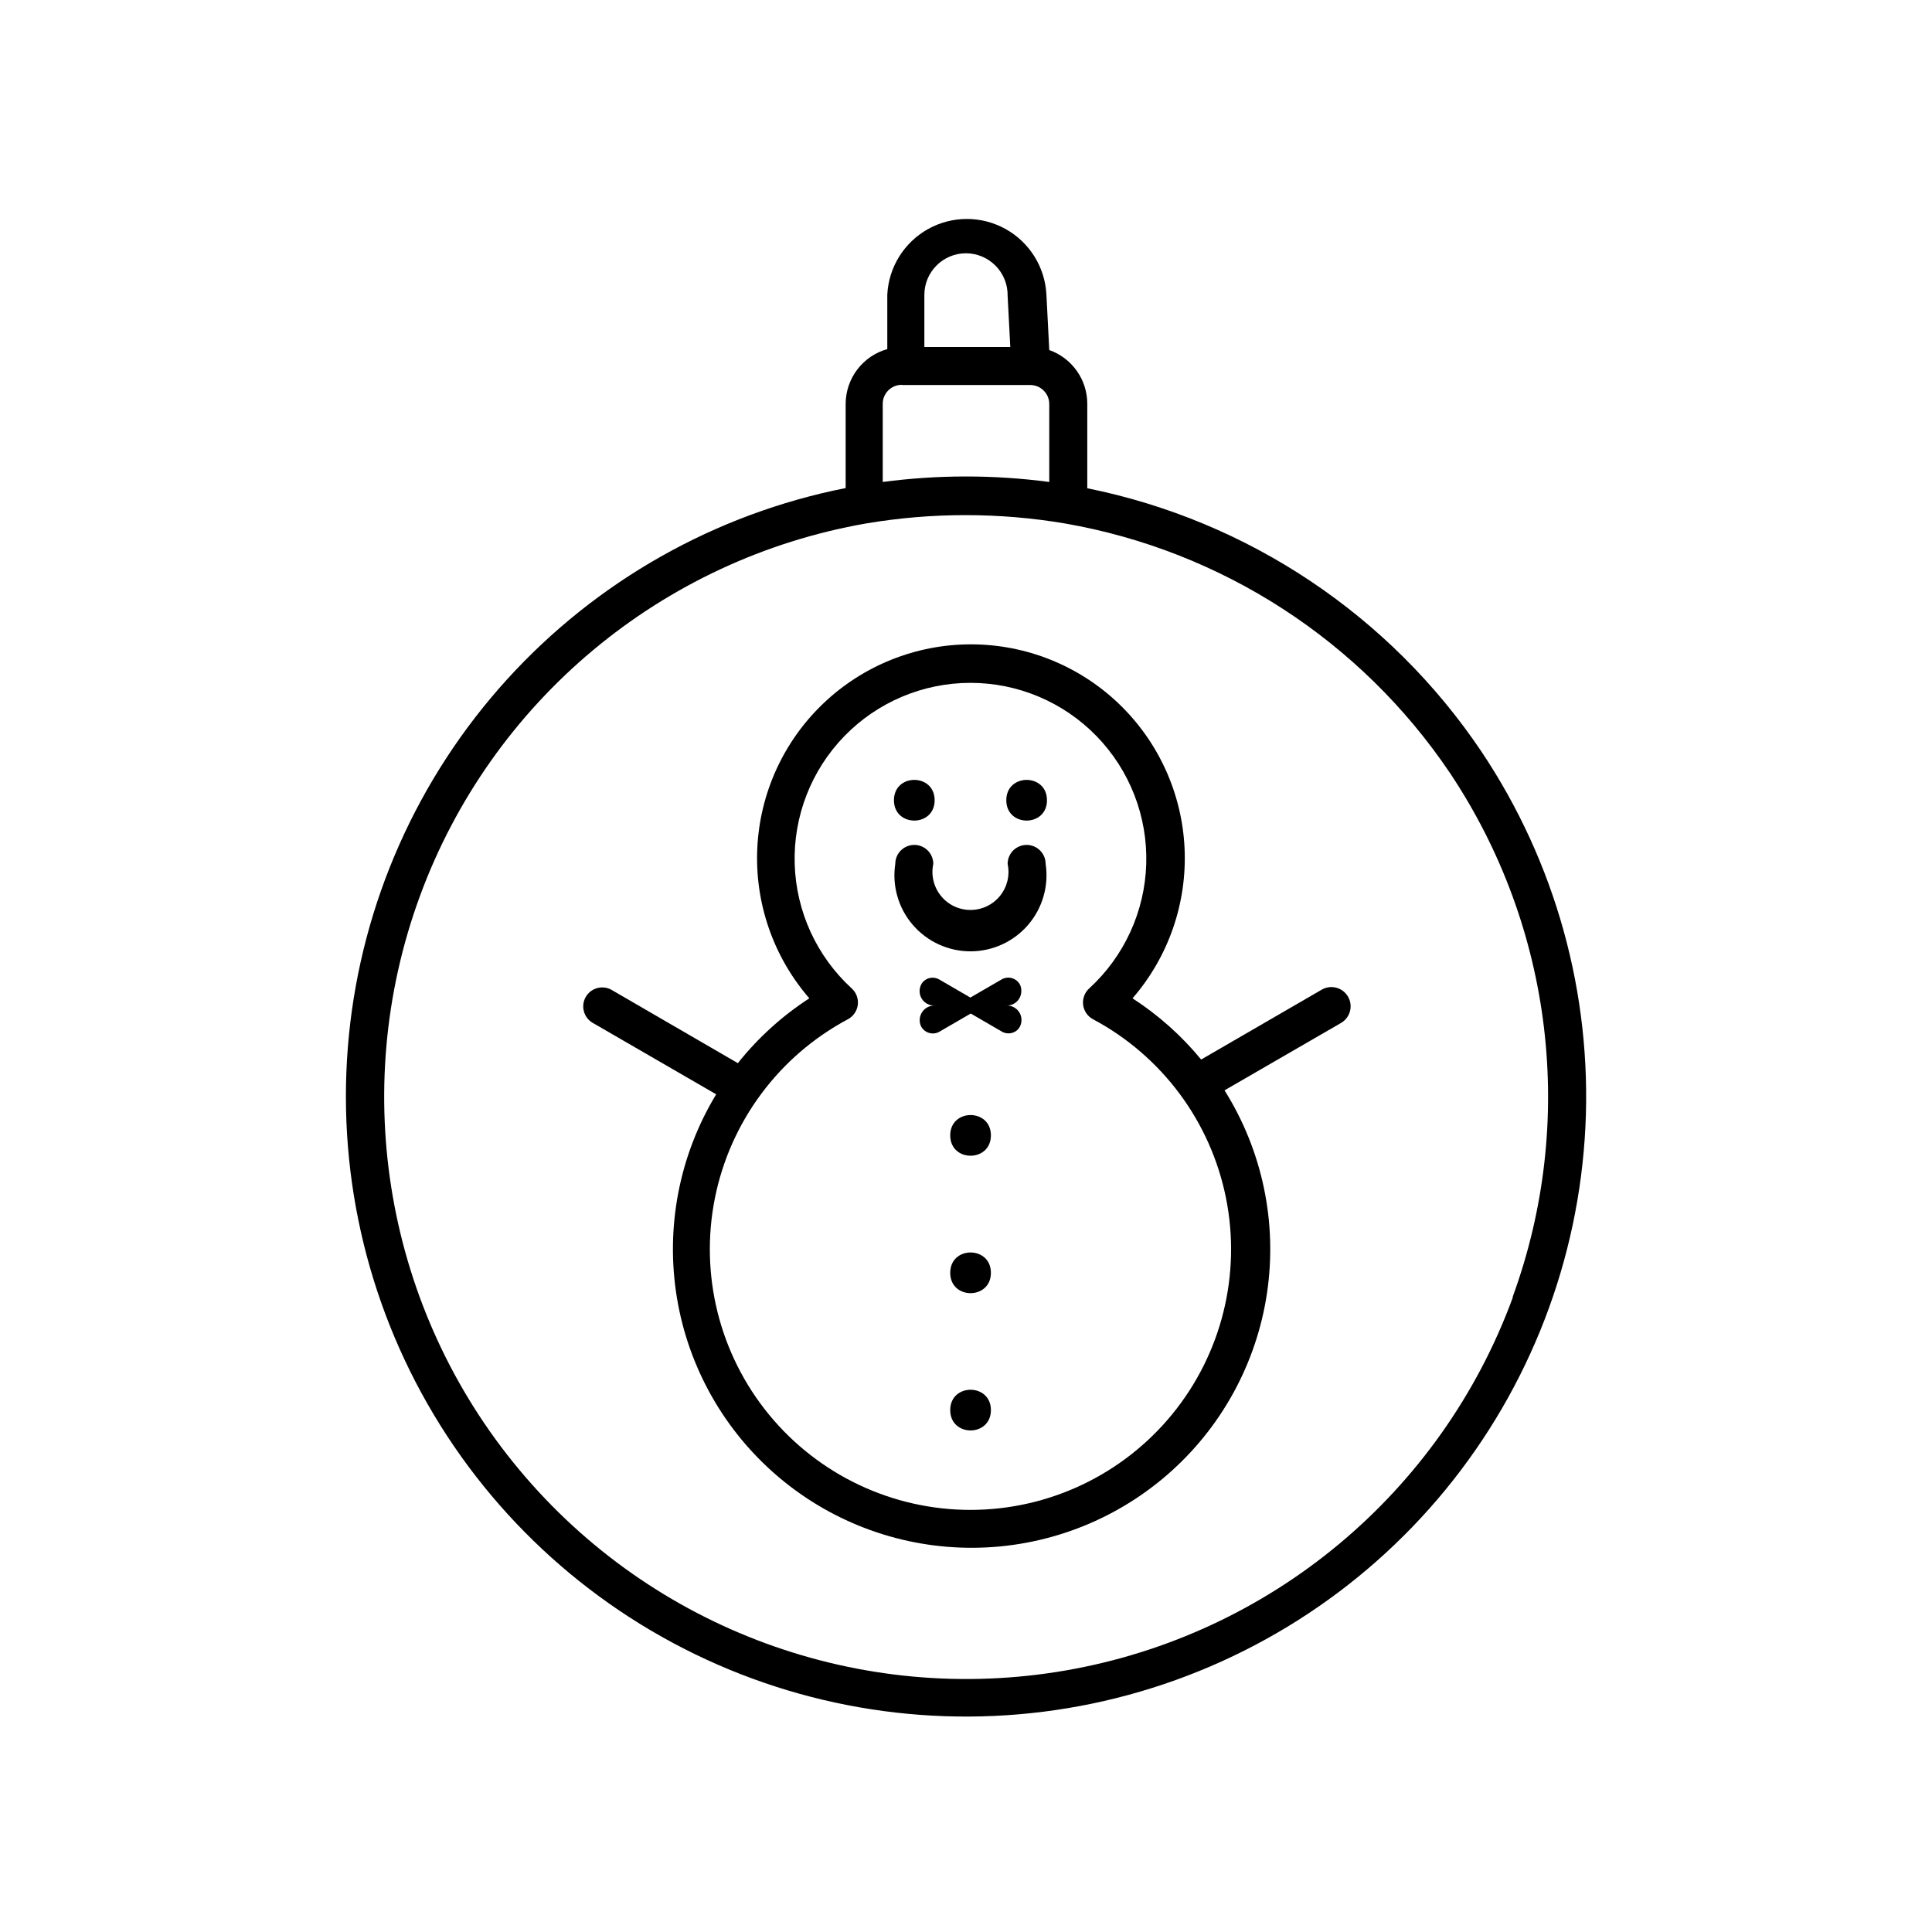 <?xml version="1.0" encoding="UTF-8"?>
<!-- The Best Svg Icon site in the world: iconSvg.co, Visit us! https://iconsvg.co -->
<svg fill="#000000" width="800px" height="800px" version="1.1" viewBox="144 144 512 512" xmlns="http://www.w3.org/2000/svg">
 <g>
  <path d="m536.63 343.22c-24.277-36.129-61.824-61.223-104.49-69.828v-22.367c0.004-3.129-0.965-6.18-2.769-8.73-1.805-2.555-4.359-4.488-7.305-5.527l-0.754-14.66-0.004-0.004c-0.355-7.285-4.449-13.875-10.828-17.418-6.379-3.547-14.133-3.547-20.512 0-6.375 3.543-10.473 10.133-10.828 17.418v14.41c-3.168 0.891-5.957 2.785-7.949 5.406-1.992 2.617-3.074 5.812-3.086 9.105v22.32-0.004c-34.594 6.848-66.07 24.641-89.773 50.75-23.707 26.109-38.383 59.152-41.863 94.246s4.418 70.379 22.535 100.64c18.113 30.258 45.48 53.887 78.059 67.395 32.574 13.508 68.633 16.18 102.84 7.617s64.762-27.902 87.137-55.16c22.371-27.262 35.383-60.996 37.109-96.219 1.73-35.223-7.922-70.07-27.52-99.387zm-136.63-132.1c2.965 0.012 5.801 1.215 7.875 3.336 2.074 2.121 3.211 4.984 3.156 7.949l0.707 13.551h-22.773v-13.855c0.027-6.07 4.961-10.98 11.035-10.98zm-17.027 34.914h34.059-0.004c1.336 0 2.617 0.531 3.562 1.477 0.945 0.941 1.477 2.223 1.477 3.562v20.656c-14.648-1.941-29.488-1.941-44.133 0v-20.656c-0.016-1.348 0.508-2.641 1.457-3.598 0.945-0.953 2.234-1.492 3.578-1.492zm161.93 241.83h-0.004c-18.992 51.727-64.137 89.391-118.43 98.816-54.289 9.426-109.48-10.82-144.8-53.117-35.316-42.297-45.395-100.22-26.434-151.96s64.078-89.434 118.36-98.895c17.395-2.926 35.156-2.926 52.547 0 41.633 7.219 78.516 31.109 102.12 66.152 27.34 40.973 33.516 92.527 16.625 138.8z"/>
  <path d="m421.46 356.07c0 7.188-10.781 7.188-10.781 0s10.781-7.188 10.781 0"/>
  <path d="m406.6 444.89c0 7.188-10.781 7.188-10.781 0s10.781-7.188 10.781 0"/>
  <path d="m406.6 481.31c0 7.188-10.781 7.188-10.781 0s10.781-7.188 10.781 0"/>
  <path d="m406.6 517.69c0 7.188-10.781 7.188-10.781 0s10.781-7.188 10.781 0"/>
  <path d="m391.69 356.07c0 7.188-10.785 7.188-10.785 0s10.785-7.188 10.785 0"/>
  <path d="m416.07 367.91c-2.781 0-5.039 2.254-5.039 5.039 0.645 2.977-0.094 6.082-2.008 8.453-1.914 2.371-4.797 3.746-7.84 3.746-3.047 0-5.93-1.375-7.84-3.746-1.914-2.371-2.652-5.477-2.012-8.453 0-2.785-2.254-5.039-5.039-5.039-2.781 0-5.035 2.254-5.035 5.039-0.879 5.805 0.816 11.703 4.644 16.152 3.828 4.453 9.41 7.012 15.281 7.012s11.449-2.559 15.277-7.012c3.828-4.449 5.523-10.348 4.648-16.152 0-1.336-0.531-2.617-1.477-3.562-0.945-0.945-2.227-1.477-3.562-1.477z"/>
  <path d="m494.31 406.25-31.992 18.539c-5.191-6.312-11.324-11.785-18.188-16.223 9.543-11.004 14.48-25.262 13.789-39.812-0.688-14.551-6.953-28.277-17.496-38.332-10.543-10.055-24.551-15.664-39.117-15.664s-28.574 5.609-39.117 15.664c-10.543 10.055-16.809 23.781-17.496 38.332-0.691 14.551 4.246 28.809 13.789 39.812-7.203 4.664-13.602 10.465-18.941 17.18l-33.605-19.496c-2.391-1.25-5.348-0.395-6.699 1.941-1.348 2.34-0.617 5.324 1.66 6.773l32.898 19.043c-9.781 16.141-13.477 35.246-10.414 53.867s12.676 35.539 27.113 47.695c14.434 12.16 32.738 18.758 51.609 18.609 18.871-0.145 37.07-7.031 51.312-19.418 14.242-12.383 23.59-29.445 26.359-48.113 2.766-18.668-1.227-37.715-11.262-53.695l30.836-17.836c2.445-1.391 3.305-4.504 1.914-6.953-1.395-2.449-4.504-3.305-6.953-1.914zm-93.105 137.89c-20.695 0.008-40.301-9.266-53.426-25.266-13.121-16-18.379-37.043-14.328-57.336 4.055-20.293 16.996-37.699 35.258-47.43 1.441-0.773 2.414-2.199 2.617-3.82 0.199-1.621-0.398-3.242-1.609-4.34-9.293-8.508-14.746-20.414-15.117-33.004-0.371-12.594 4.371-24.801 13.145-33.84 8.777-9.039 20.84-14.141 33.438-14.141s24.66 5.102 33.434 14.141c8.777 9.039 13.52 21.246 13.148 33.84-0.371 12.59-5.828 24.496-15.121 33.004-1.207 1.098-1.805 2.719-1.605 4.34 0.199 1.621 1.176 3.047 2.613 3.82 18.258 9.727 31.195 27.125 35.254 47.414 4.059 20.285-1.191 41.324-14.305 57.324-13.109 16.004-32.707 25.285-53.395 25.293z"/>
  <path d="m414.66 406.65c0.016-0.551-0.086-1.102-0.305-1.613-0.441-0.891-1.246-1.555-2.203-1.824-0.961-0.266-1.988-0.117-2.832 0.414l-8.16 4.734-8.16-4.734h-0.004c-1.508-0.945-3.488-0.598-4.586 0.809-0.836 1.176-0.938 2.719-0.27 3.996 0.672 1.277 2.004 2.066 3.445 2.047-1.309 0.008-2.523 0.676-3.231 1.77-0.711 1.098-0.824 2.477-0.297 3.672 0.445 0.895 1.246 1.555 2.207 1.824 0.957 0.27 1.988 0.121 2.832-0.414l8.16-4.734 8.16 4.734c1.512 0.945 3.488 0.598 4.586-0.805 0.836-1.176 0.938-2.719 0.27-3.996-0.672-1.277-2-2.07-3.441-2.051 2.113 0 3.828-1.715 3.828-3.828z"/>
 </g>
</svg>